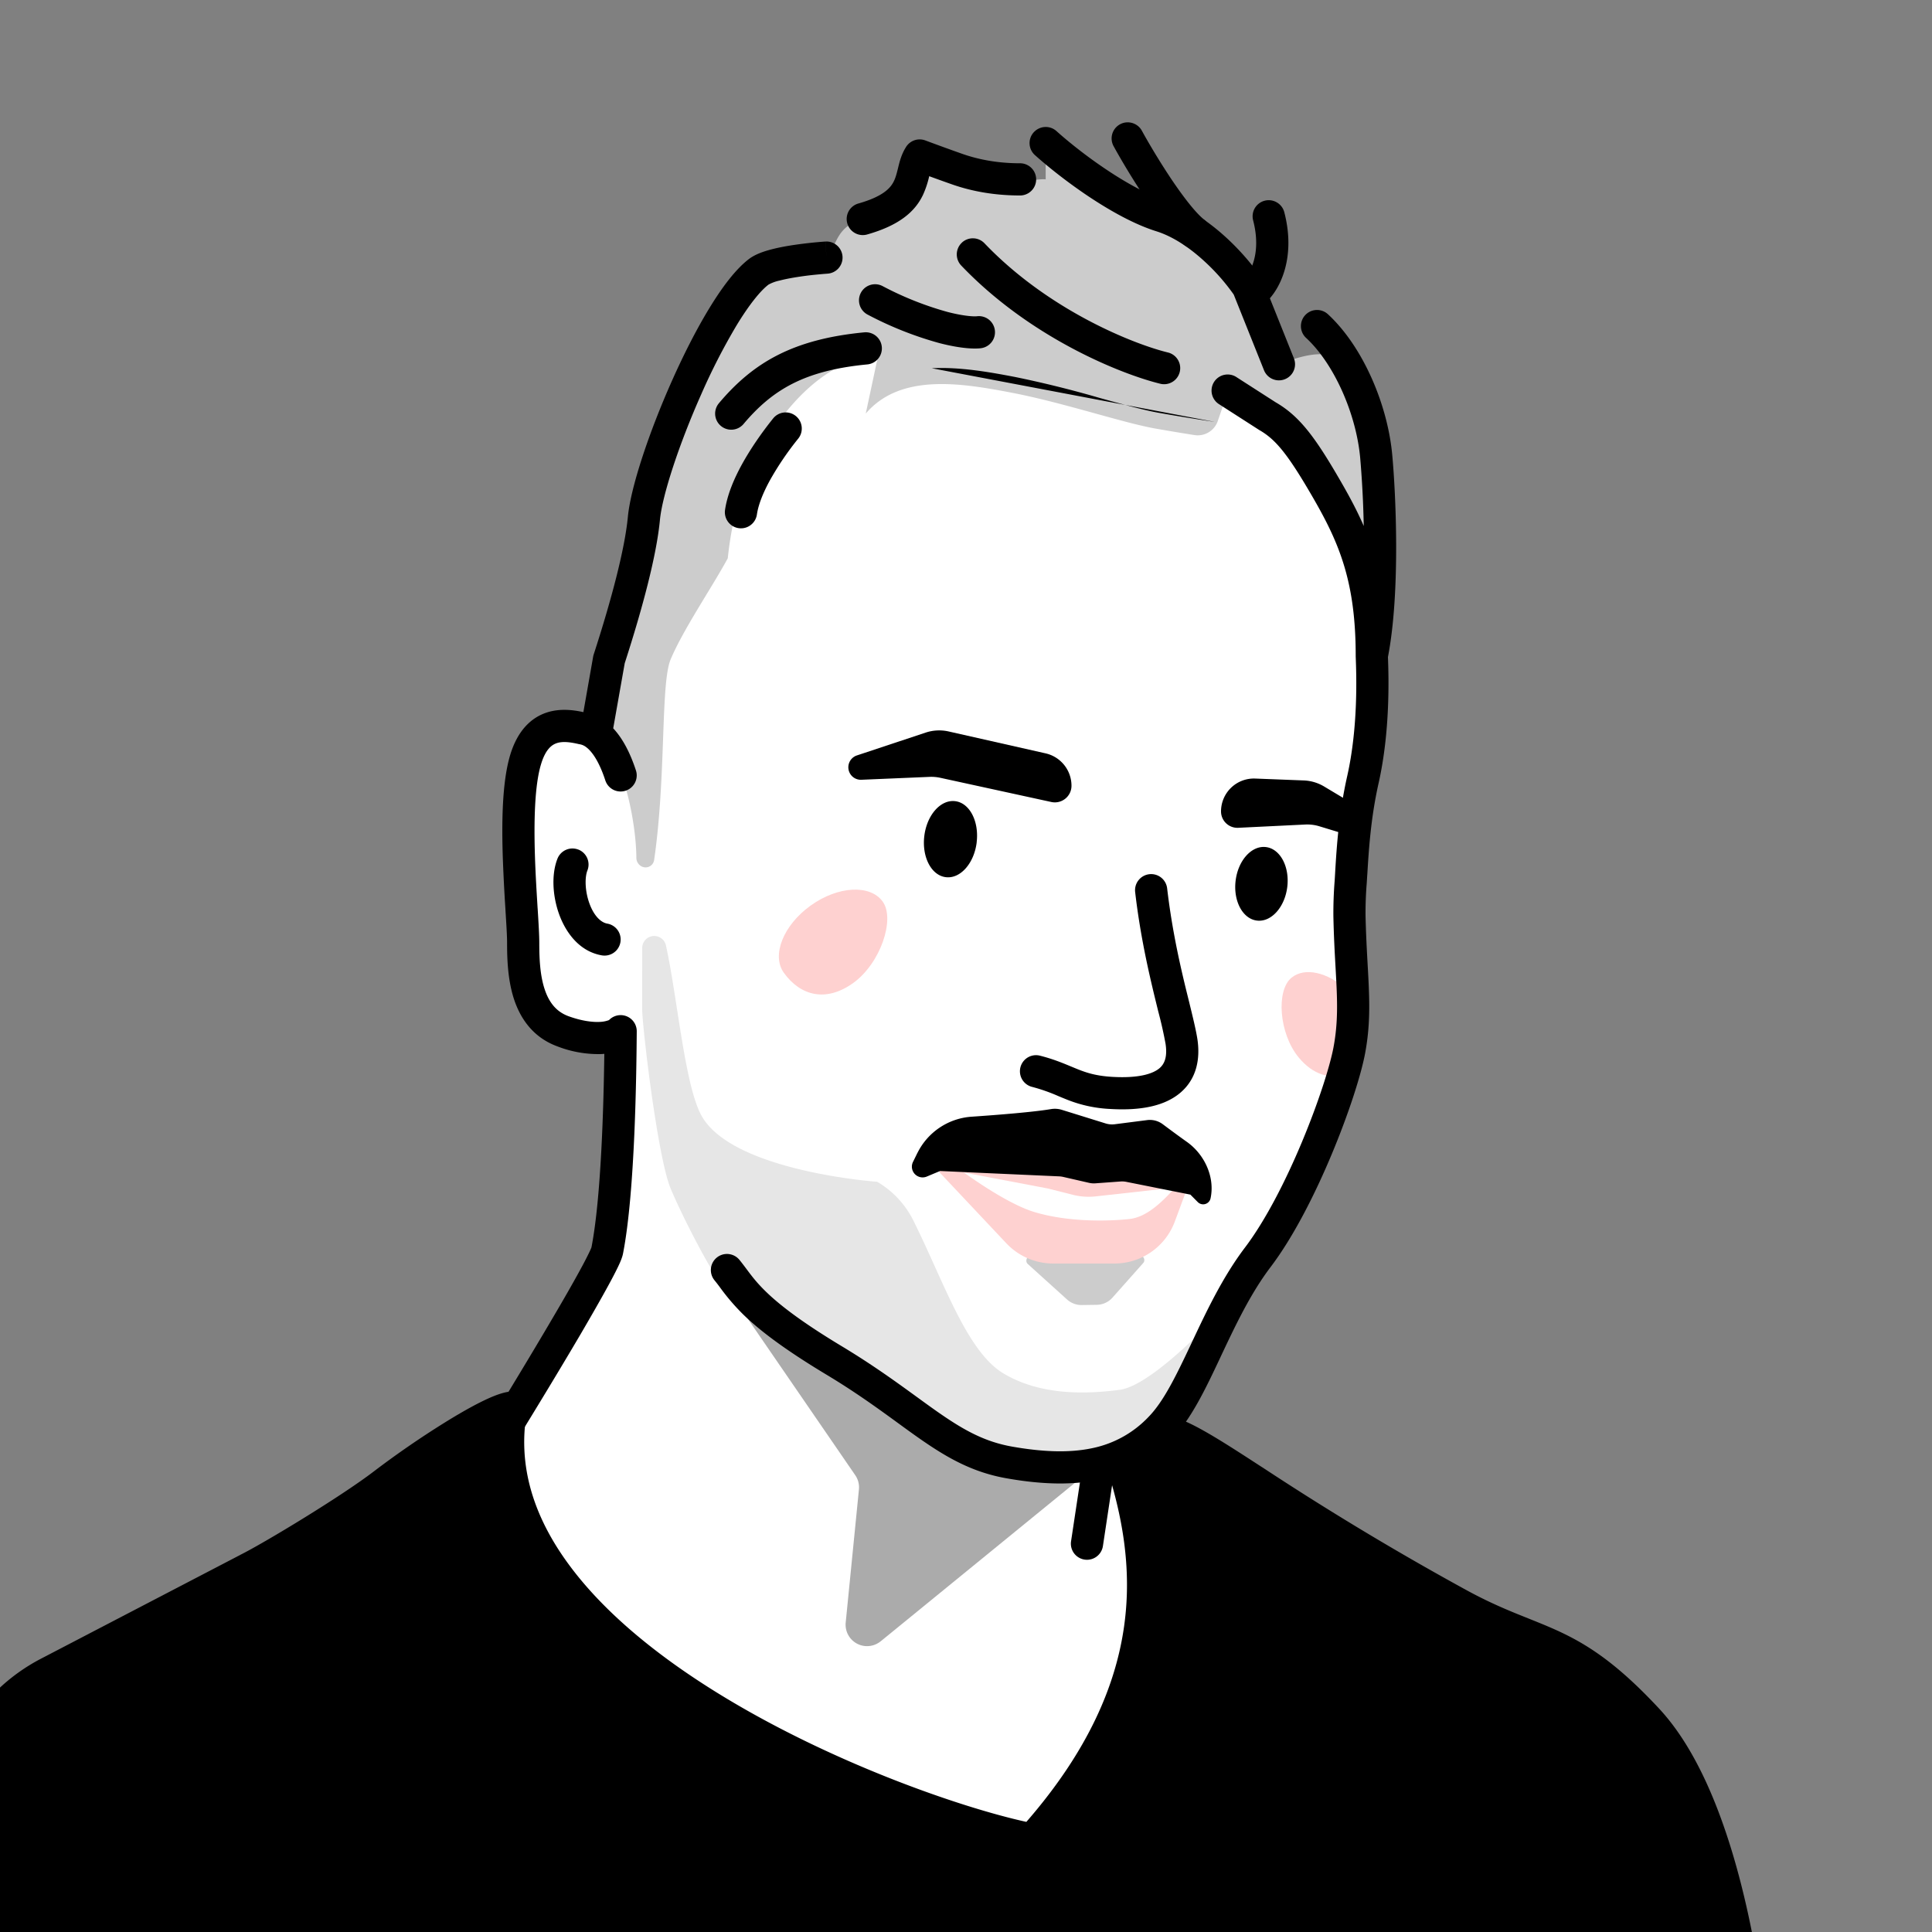 <svg xmlns="http://www.w3.org/2000/svg" width="45" height="45" fill="none"><rect width="100%" height="100%" fill="#808080" stroke="none"/><g clip-path="url(#a)"><path fill="#fff" d="m27.738 37.661-2.41 4.986-6.258 1.205-8.031-8.969 2.978-5.555.301-4.986c-.345 0-1.184-.114-1.773-.57-.737-.568-.67-2.743-.536-5.253.107-2.008 1.026-1.908 1.473-1.607l1.539-2.878 2.041-4.283 3.18-2.176 9.604 2.176 1.273 1.78 1.037 3.239-.703 5.857v3.715l-.603 2.275-2.275 3.815-1.674 3.079.837 4.15Z"/><path fill="#FED1D0" fill-rule="evenodd" d="M31.36 25.018v-1.974c-.436-.399-.972-.524-1.28-.27-.358.294-.293 1.295.167 1.854.34.412.74.518 1.114.39Z" clip-rule="evenodd"/><path fill="#CCC" d="M17.671 6.332c-1.028.786-2.553 4.473-2.673 5.743-.075.78-.387 1.972-.813 3.282l-.307 1.745c.66.49.941 2.104.944 2.877 0 .12.095.224.215.224a.2.2 0 0 0 .199-.171c.284-1.95.147-4.11.385-4.675.295-.7.955-1.663 1.33-2.353.092-.87.295-1.672.72-2.447.265-.483 1.23-2.143 2.786-2.292l-.292 1.368c.805-.943 2.214-.714 3.41-.484 1.195.23 2.58.7 3.342.834.361.063.675.115.905.151a.494.494 0 0 0 .543-.329l.24-.7.915.587c.474.272.8.692 1.4 1.736.631 1.093 1.032 2.058 1.032 3.845.294-1.471.183-3.76.106-4.611-.059-.705-.345-1.488-.74-2.141-.272-.448-.986-.248-1.471-.052l-.055.022-.723-1.807c-.283-.43-1.085-1.361-2.023-1.655-.938-.295-2.107-1.175-2.69-1.696v.845c-.215-.03-.823.165-1.356 0-.533-.166-1.579-.556-1.579-.556-.276.43.019 1.094-1.318 1.476-.643.184-.593.603-.853.902 0 0-1.246.078-1.579.332Z"/><path fill="#000" fill-rule="evenodd" d="M24.077 3.083a.375.375 0 0 1 .53-.03c.278.25.702.59 1.169.901.471.315.963.586 1.382.717.542.17 1.024.516 1.398.858.377.345.668.709.826.949a.38.38 0 0 1 .035.067l.723 1.807a.375.375 0 0 1-.696.279l-.708-1.77a4.783 4.783 0 0 0-.686-.778c-.332-.305-.72-.572-1.116-.696-.52-.163-1.08-.48-1.575-.809-.497-.332-.95-.693-1.253-.965a.375.375 0 0 1-.03-.53Zm-2.971.336a.375.375 0 0 1 .447-.148l.07.026a53.704 53.704 0 0 0 .783.284c.43.152.887.222 1.353.222a.375.375 0 0 1 0 .75c-.54 0-1.084-.08-1.603-.265-.185-.065-.365-.13-.513-.184a2.21 2.21 0 0 1-.145.436c-.187.392-.554.708-1.292.919A.375.375 0 1 1 20 4.738c.6-.171.754-.38.822-.522.042-.087.064-.176.096-.304l.005-.022c.031-.126.076-.305.183-.47Zm-1.482 2.558a.375.375 0 0 1-.35.397h-.003l-.01.001a5.774 5.774 0 0 0-.177.015c-.117.01-.277.027-.445.052-.17.025-.341.056-.485.094a.91.91 0 0 0-.255.094c-.198.152-.456.478-.742.947a14.564 14.564 0 0 0-.82 1.598c-.523 1.175-.912 2.366-.966 2.936-.078.82-.399 2.035-.82 3.337l-.268 1.516c.248.265.414.63.529.98a.375.375 0 1 1-.713.233c-.128-.393-.287-.656-.445-.774a.336.336 0 0 0-.166-.07c-.203-.048-.377-.07-.516-.025-.105.034-.258.125-.368.485-.152.495-.171 1.33-.143 2.18.014.415.039.818.06 1.164l.003.04c.02.322.037.604.037.784 0 .343.014.727.117 1.055.1.317.267.543.56.652.31.113.561.143.735.134a.68.68 0 0 0 .212-.042.375.375 0 0 1 .646.262c-.007.898-.034 3.719-.32 5.178-.019.098-.074.22-.122.319-.056.116-.13.258-.217.417-.174.32-.406.724-.655 1.15-.5.851-1.08 1.802-1.43 2.372a.375.375 0 1 1-.638-.393c.349-.568.924-1.514 1.42-2.36.249-.422.476-.818.644-1.127.085-.155.152-.285.2-.384a1.979 1.979 0 0 0 .063-.139c.228-1.167.283-3.32.3-4.509l-.064.005a2.634 2.634 0 0 1-1.032-.18c-.58-.213-.874-.671-1.018-1.13-.14-.449-.151-.934-.151-1.28 0-.156-.016-.42-.038-.765v-.013a41.383 41.383 0 0 1-.061-1.185c-.028-.835-.019-1.793.175-2.425.166-.541.47-.856.857-.98.315-.1.63-.053.844-.006l.228-1.295a.385.385 0 0 1 .013-.05c.424-1.308.725-2.466.795-3.202.067-.7.5-1.987 1.027-3.17.267-.6.565-1.189.865-1.682.293-.482.611-.912.927-1.154.147-.112.35-.18.52-.224.182-.048.385-.084.568-.11a9.543 9.543 0 0 1 .68-.073h.01l.004-.001h.001L19.25 6l-.023-.374a.375.375 0 0 1 .397.35ZM30.401 7.34a.375.375 0 0 1 .53-.02c.83.767 1.402 2.142 1.5 3.31.077.846.192 3.145-.103 4.673.017.45.057 1.717-.218 2.939-.183.814-.228 1.558-.26 2.08l-.006.085a41.89 41.89 0 0 1-.01.162 8.718 8.718 0 0 0-.028.753c.01.44.03.8.048 1.13.012.208.023.405.03.603.019.5.01.963-.09 1.489-.099.52-.389 1.416-.776 2.341-.387.926-.888 1.92-1.422 2.625-.472.622-.82 1.361-1.162 2.085l-.016.035c-.331.703-.673 1.427-1.126 1.893-.45.463-.978.774-1.623.925-.638.149-1.37.136-2.228-.016-.791-.14-1.379-.478-1.995-.906-.18-.125-.361-.257-.55-.395-.465-.338-.98-.713-1.659-1.12-.982-.592-1.541-1.023-1.906-1.375a5.017 5.017 0 0 1-.566-.657 4.23 4.23 0 0 0-.124-.16.375.375 0 0 1 .583-.473c.064.079.117.15.17.221.122.163.237.317.458.53.309.298.817.696 1.772 1.27.708.427 1.266.833 1.738 1.176.183.133.352.256.512.367.582.404 1.063.671 1.698.784.797.141 1.42.142 1.926.024A2.49 2.49 0 0 0 26.754 33c.35-.359.639-.954.99-1.698l.026-.056c.331-.703.709-1.504 1.229-2.19.477-.63.95-1.556 1.327-2.46.378-.905.647-1.747.732-2.193.085-.448.095-.848.077-1.32-.006-.169-.017-.355-.028-.559-.02-.346-.041-.742-.05-1.186a9.546 9.546 0 0 1 .03-.827 26.1 26.1 0 0 0 .009-.15l.005-.09c.032-.522.081-1.32.278-2.194.26-1.155.214-2.375.198-2.786v-.017c0-1.708-.376-2.609-.981-3.659-.603-1.046-.885-1.38-1.262-1.597a.341.341 0 0 1-.016-.01l-.915-.588a.375.375 0 1 1 .406-.63l.906.582c.567.328.934.834 1.53 1.869.195.338.37.666.519 1.01a23.768 23.768 0 0 0-.08-1.555v-.002c-.085-1.024-.598-2.209-1.263-2.824a.375.375 0 0 1-.02-.53Zm-9.862.739a.375.375 0 0 1-.338.409c-.745.071-1.296.223-1.74.448-.441.224-.798.53-1.142.939a.375.375 0 0 1-.574-.483c.393-.467.826-.846 1.377-1.125.55-.278 1.197-.448 2.008-.526a.375.375 0 0 1 .409.338Zm1.164.498c.655-.034 1.348.09 1.942.204a25.09 25.09 0 0 1 1.976.49c.553.153 1.026.283 1.362.343a50.41 50.41 0 0 0 1.205.197l.072.011.018.003h.006" clip-rule="evenodd"/><path fill="#000" d="M24.043 42.846c3.192-3.56 2.803-6.56 2.082-8.814l.906-.703c.83.06 2.556 1.644 6.95 4.04 1.838 1.002 2.557.714 4.392 2.687 1.467 1.578 2.104 4.853 2.344 6.745l-1.465 5.725-40.025-1.948-.25-7.937a4 4 0 0 1 2.15-3.673l4.636-2.416c.56-.277 2.392-1.382 3.188-1.995.796-.613 2.437-1.704 2.957-1.77-1.035 5.664 9.163 9.485 12.135 10.06Z"/><path fill="#000" fill-rule="evenodd" d="M26.801 33.032a.374.374 0 0 1 .258-.077c.298.022.625.171.973.367.36.201.803.487 1.341.837l.043.027a67.8 67.8 0 0 0 4.744 2.853c.443.242.819.406 1.166.548l.268.108c.25.1.5.2.743.314.689.323 1.365.775 2.31 1.791.794.854 1.34 2.135 1.718 3.404.38 1.278.603 2.592.724 3.55a.376.376 0 0 1-.008.14l-1.466 5.725a.375.375 0 0 1-.381.281L-.791 50.953a.375.375 0 0 1-.357-.363l-.25-7.937a4.375 4.375 0 0 1 2.351-4.018L5.59 36.22l.006-.004c.54-.268 2.352-1.36 3.127-1.956a21.426 21.426 0 0 1 1.612-1.111c.292-.182.581-.35.834-.478.238-.12.49-.23.692-.256a.375.375 0 0 1 .416.44c-.235 1.288.161 2.486.975 3.59.817 1.11 2.044 2.108 3.419 2.962 2.626 1.632 5.705 2.693 7.235 3.028 1.452-1.669 2.08-3.188 2.274-4.539.2-1.398-.06-2.65-.412-3.75a.375.375 0 0 1 .127-.41l.906-.704Zm.328.696-.569.44c.33 1.101.57 2.39.362 3.834-.223 1.56-.962 3.268-2.6 5.095a.375.375 0 0 1-.35.118c-1.53-.296-4.865-1.411-7.697-3.171-1.417-.88-2.731-1.937-3.627-3.154-.774-1.05-1.245-2.236-1.183-3.528-.216.112-.469.259-.734.423-.564.352-1.163.77-1.55 1.07-.817.627-2.665 1.741-3.248 2.032L1.3 39.3a3.625 3.625 0 0 0-1.95 3.33l.24 7.59 39.374 1.916 1.371-5.358c-.12-.927-.334-2.165-.69-3.36-.368-1.237-.874-2.382-1.548-3.107-.89-.956-1.49-1.346-2.08-1.623-.222-.105-.441-.192-.684-.29-.093-.037-.19-.075-.292-.117a11.81 11.81 0 0 1-1.241-.583 68.637 68.637 0 0 1-4.792-2.882l-.044-.028a26.437 26.437 0 0 0-1.299-.812 2.806 2.806 0 0 0-.537-.248Z" clip-rule="evenodd"/><path fill="#000" fill-rule="evenodd" d="M25.63 33.889a.375.375 0 0 1 .315.426l-.256 1.696a.375.375 0 1 1-.742-.112l.256-1.696a.375.375 0 0 1 .427-.315Zm1.14-13.527a.375.375 0 0 1 .415.329c.096.821.246 1.537.385 2.126.042.179.085.35.125.512.086.352.16.653.194.87.068.445-.006.918-.393 1.25-.365.312-.924.424-1.638.381a3.09 3.09 0 0 1-1.034-.229 11.1 11.1 0 0 1-.18-.074 4.076 4.076 0 0 0-.615-.214.375.375 0 0 1 .183-.727c.313.078.548.177.743.258l.146.06c.218.087.437.156.802.178.646.038.962-.08 1.105-.202.12-.103.185-.27.14-.568a9.687 9.687 0 0 0-.17-.753c-.041-.168-.088-.357-.138-.57-.142-.603-.3-1.35-.4-2.211a.375.375 0 0 1 .33-.416Z" clip-rule="evenodd"/><path fill="#FED1D0" d="M20.56 21c-.293-.406-1.045-.364-1.681.094-.636.458-.914 1.159-.621 1.565.384.534.98.694 1.616.236.636-.458.98-1.488.686-1.895Z"/><path fill="#000" d="M29.983 20.66c-.058.472-.375.823-.707.782-.332-.04-.554-.457-.496-.93.058-.473.374-.823.706-.782.332.04.555.457.497.93Zm-8.334-2.565-1.581.067a.291.291 0 0 1-.105-.568l1.596-.53a1 1 0 0 1 .536-.027l2.258.51c.353.08.604.393.604.755 0 .247-.228.43-.47.378l-2.583-.563a1 1 0 0 0-.255-.022Zm9.079 1.15.71.216a.341.341 0 0 0 .275-.62l-.87-.521a1 1 0 0 0-.475-.142l-1.132-.044a.766.766 0 0 0-.796.765c0 .219.183.393.402.382l1.556-.076a.972.972 0 0 1 .33.04Zm-7.979.375c-.06.49-.382.853-.719.811-.337-.04-.561-.47-.501-.96.06-.49.382-.852.719-.81.336.04.56.47.5.96Z"/><path fill="#000" d="M15.62 27.682c.244.586.89 1.87 1.296 2.41l1.31 1.133c.529.204 1.93.88 3.298 1.955 1.71 1.344 2.474 1.191 4.062.825 1.27-.294 2.828-3.133 3.011-3.632-.493.542-1.818 1.906-2.516 1.998-.804.107-1.863.131-2.719-.388-.855-.52-1.393-2.165-2.093-3.564a2.16 2.16 0 0 0-.838-.893s-3.397-.241-4.1-1.555c-.388-.726-.555-2.76-.823-3.964a.28.28 0 0 0-.55.066l-.001 1.422c0 .399.358 3.454.663 4.187Z" opacity=".1"/><path fill="#000" fill-rule="evenodd" d="M13.471 19.788a.375.375 0 0 1 .211.487c-.06.15-.063.459.044.76.109.304.274.453.42.478a.375.375 0 1 1-.13.739c-.54-.095-.851-.559-.996-.966-.147-.412-.182-.916-.035-1.287a.375.375 0 0 1 .486-.21Z" clip-rule="evenodd"/><path fill="#000" d="M26.518 29.238c-.847.18-1.84.114-2.477.003-.105-.018-.181.128-.103.199l.915.827a.5.5 0 0 0 .342.13l.35-.005a.5.5 0 0 0 .367-.168l.716-.806c.068-.076-.01-.201-.11-.18Z" opacity=".2"/><path fill="#FED1D0" d="m24.4 27.681-2.427-.461-.26-.22 3.05.22 2.794.137.062.276-2.098.233a1.5 1.5 0 0 1-.533-.037l-.587-.148Z"/><path fill="#000" d="m20.512 38.23 4.721-3.851a.15.15 0 0 0-.095-.267h-1.367a.15.15 0 0 1-.07-.017l-2.375-1.247-1.746-1.204-2.224-1.529c-.137-.094-.302.072-.208.209l2.773 4.037a.5.5 0 0 1 .085.332l-.308 3.1a.5.5 0 0 0 .814.436Z" opacity=".33"/><path fill="#FED1D0" d="M26.313 28.392c-.37.043-1.378.098-2.239-.167-.677-.212-1.698-.95-2.076-1.26l-.295.149 1.735 1.843a1.5 1.5 0 0 0 1.093.473h1.427a1.5 1.5 0 0 0 1.406-.979l.39-1.05-.03-.1c-.302.243-.802 1.022-1.411 1.091Z"/><path fill="#000" d="m21.37 26.85-.105.214a.25.25 0 0 0 .32.341l.31-.13 2.781.125c.03.002.06.006.09.013l.598.137a.5.5 0 0 0 .148.012l.59-.043a.5.5 0 0 1 .134.009l1.49.297.174.175a.176.176 0 0 0 .296-.088c.106-.492-.138-1.021-.548-1.313-.2-.142-.401-.291-.564-.413a.502.502 0 0 0-.364-.097l-.757.097a.5.5 0 0 1-.211-.019l-1.023-.318a.552.552 0 0 0-.255-.015c-.403.067-1.17.13-1.84.176a1.523 1.523 0 0 0-1.263.84Z"/><path fill="#000" fill-rule="evenodd" d="M22.401 5.654a.375.375 0 0 1 .53.013c1.501 1.572 3.495 2.356 4.281 2.545a.375.375 0 0 1-.175.729c-.889-.214-3.024-1.055-4.648-2.756a.375.375 0 0 1 .012-.53Zm-2.352 1.17a.375.375 0 0 1 .505-.162 7.495 7.495 0 0 0 1.52.605c.39.1.617.107.682.099a.375.375 0 1 1 .088.745c-.199.023-.53-.008-.958-.118a8.233 8.233 0 0 1-1.675-.664.375.375 0 0 1-.162-.505Zm9.408-2.149c.2-.052.405.069.457.269.28 1.078-.116 1.83-.444 2.111a.375.375 0 0 1-.489-.569c.095-.081.42-.532.207-1.353a.375.375 0 0 1 .269-.458Zm-3.371-1.779c.181-.1.41-.033.51.148.152.278.413.72.694 1.139.292.433.573.79.766.94a.375.375 0 0 1-.46.592c-.3-.233-.641-.688-.928-1.113-.296-.44-.569-.903-.73-1.197a.375.375 0 0 1 .148-.509Zm-7.552 6.792c.162.13.188.366.059.527a6.967 6.967 0 0 0-.647.949c-.178.32-.286.603-.317.825a.375.375 0 0 1-.743-.101c.049-.354.207-.732.404-1.088.2-.36.453-.724.717-1.053a.375.375 0 0 1 .527-.059Z" clip-rule="evenodd"/></g><defs><clipPath id="a"><path fill="#fff" d="M45 0H0v45h45z"/></clipPath></defs></svg>